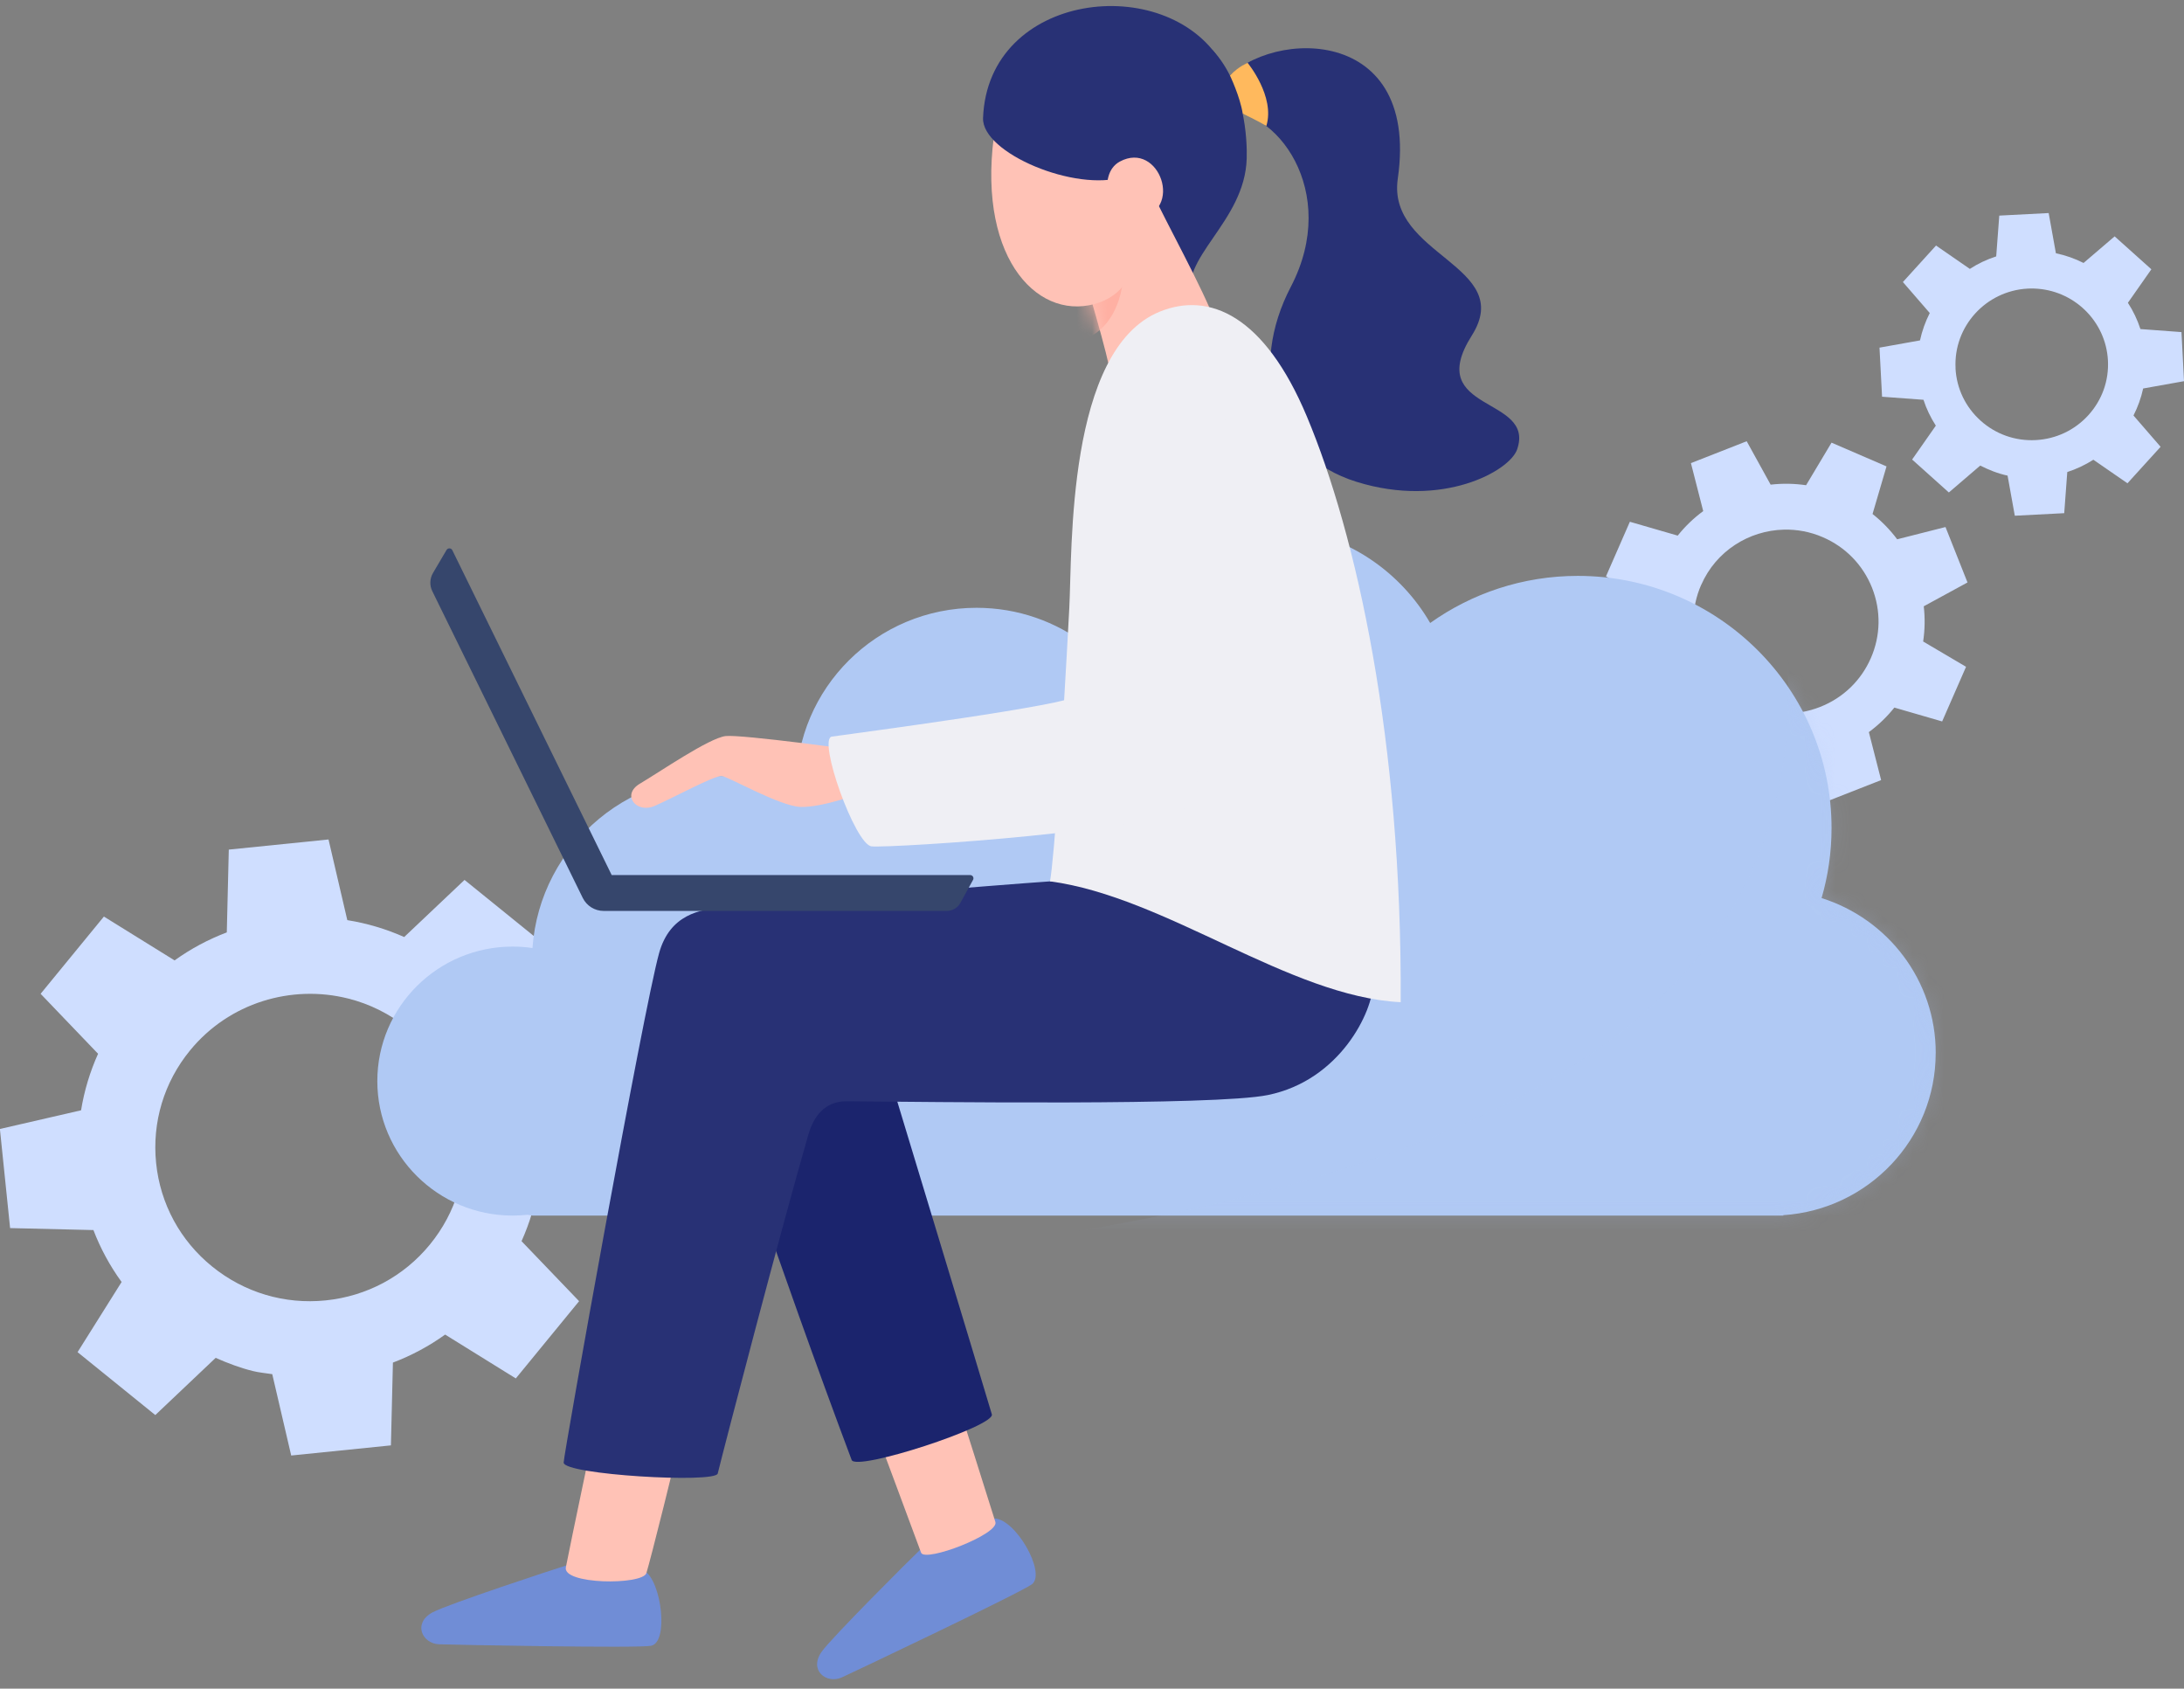 <svg width="141" height="109" viewBox="0 0 141 109" fill="none" xmlns="http://www.w3.org/2000/svg">
<rect x="0" y="0" width="141" height="109" fill="#808080" stroke="none"/>
<g clip-path="url(#clip0_155_1526)">
<path d="M109.719 47.066L108.819 50.135L112.369 51.668L114.012 48.917C114.517 48.991 115.025 49.035 115.533 49.023C115.787 49.016 116.038 48.967 116.289 48.938L117.847 51.765L121.447 50.353L120.654 47.256C121.272 46.801 121.824 46.271 122.3 45.673L125.386 46.567L126.929 43.04L124.16 41.407C124.273 40.647 124.285 39.883 124.198 39.135L127.023 37.596L125.602 34.019L122.482 34.81C122.031 34.206 121.497 33.657 120.892 33.177L121.795 30.105L118.245 28.572L116.602 31.32C115.843 31.208 115.075 31.195 114.313 31.283L112.767 28.481L109.167 29.893L109.96 32.99C109.342 33.445 108.79 33.975 108.314 34.573L105.225 33.679L103.682 37.206L106.448 38.839C106.335 39.593 106.322 40.357 106.407 41.114L103.588 42.65L105.008 46.227L108.126 45.439C108.584 46.053 109.117 46.601 109.719 47.075V47.066ZM109.832 37.752C110.785 35.567 112.911 34.243 115.163 34.187C116.006 34.165 116.866 34.321 117.684 34.676C119.149 35.309 120.274 36.468 120.861 37.942C121.444 39.416 121.419 41.03 120.782 42.482C120.149 43.934 118.979 45.056 117.496 45.635C116.013 46.218 114.388 46.187 112.927 45.557C111.462 44.925 110.337 43.766 109.75 42.292C109.167 40.818 109.192 39.207 109.828 37.752H109.832Z" fill="#CFDEFF"/>
<path d="M124.179 25.802C124.373 26.394 124.64 26.951 124.978 27.475L123.448 29.662L125.819 31.788L127.845 30.052C128.406 30.335 128.992 30.569 129.61 30.7L130.077 33.289L133.267 33.124L133.464 30.469C134.06 30.276 134.621 30.011 135.148 29.675L137.35 31.195L139.489 28.84L137.739 26.82C138.021 26.266 138.231 25.683 138.363 25.076L141 24.605L140.837 21.436L138.187 21.24C137.99 20.635 137.717 20.065 137.378 19.544L138.893 17.382L136.522 15.257L134.515 16.974C133.957 16.69 133.358 16.481 132.73 16.347L132.263 13.752L129.074 13.917L128.876 16.55C128.268 16.746 127.697 17.017 127.174 17.357L124.991 15.849L122.852 18.205L124.586 20.205C124.304 20.76 124.091 21.352 123.956 21.972L121.341 22.439L121.507 25.608L124.179 25.805V25.802ZM126.252 23.77C126.11 21.075 128.205 18.769 130.915 18.628C131.053 18.622 131.191 18.619 131.329 18.625C133.859 18.706 135.954 20.707 136.089 23.265C136.158 24.571 135.71 25.823 134.828 26.796C133.947 27.768 132.737 28.338 131.423 28.407C130.112 28.475 128.845 28.03 127.87 27.154C126.894 26.278 126.317 25.079 126.248 23.77H126.252Z" fill="#CFDEFF"/>
<path d="M7.856 82.742L5.008 87.278L10.026 91.339L13.924 87.646C14.702 87.992 15.498 88.291 16.323 88.497C16.734 88.6 17.16 88.631 17.577 88.699L18.8 93.95L25.238 93.296L25.367 87.952C26.568 87.497 27.697 86.892 28.738 86.144L33.301 88.974L37.387 83.988L33.671 80.115C34.198 78.94 34.565 77.718 34.766 76.475L40.015 75.266L39.357 68.869L33.972 68.741C33.521 67.563 32.912 66.441 32.157 65.397L35.007 60.857L29.99 56.797L26.095 60.483C24.922 59.963 23.692 59.595 22.422 59.393L21.209 54.186L14.771 54.84L14.642 60.184C13.441 60.639 12.312 61.244 11.271 61.992L6.708 59.162L2.622 64.148L6.332 68.018C5.808 69.183 5.438 70.405 5.234 71.667L-0.006 72.873L0.652 79.27L6.031 79.398C6.489 80.591 7.097 81.713 7.85 82.748L7.856 82.742ZM12.271 67.8C14.802 64.712 18.829 63.534 22.479 64.453C23.846 64.796 25.157 65.435 26.317 66.373C28.387 68.046 29.673 70.421 29.946 73.057C30.215 75.693 29.438 78.276 27.754 80.333C26.07 82.389 23.68 83.667 21.027 83.938C18.371 84.209 15.774 83.43 13.707 81.76C11.638 80.087 10.349 77.712 10.079 75.076C9.81 72.44 10.587 69.856 12.271 67.8Z" fill="#CFDEFF"/>
<path d="M124.972 67.971C124.972 63.282 121.874 59.312 117.602 57.969C118.02 56.532 118.245 55.018 118.245 53.45C118.245 44.461 110.91 37.172 101.863 37.172C98.307 37.172 95.02 38.3 92.333 40.213C90.445 36.951 87.083 34.604 83.195 34.118C77.355 33.386 72.184 36.705 70.139 41.628C68.176 40.126 65.718 39.232 63.046 39.232C56.611 39.232 51.396 44.414 51.396 50.808C51.396 50.936 51.402 51.06 51.405 51.185C50.317 50.683 49.147 50.337 47.921 50.185C40.878 49.303 34.844 54.488 34.377 61.194C33.96 61.132 33.533 61.1 33.097 61.1C28.271 61.1 24.36 64.989 24.36 69.782C24.36 74.574 28.274 78.463 33.097 78.463C33.423 78.463 33.746 78.444 34.063 78.41C34.264 78.451 34.38 78.463 34.38 78.463H115.138C115.138 78.463 115.128 78.454 115.119 78.438C120.619 78.077 124.969 73.53 124.969 67.971H124.972Z" fill="#B0C9F4"/>
<mask id="mask0_155_1526" style="mask-type:luminance" maskUnits="userSpaceOnUse" x="24" y="34" width="101" height="45">
<path d="M124.972 67.971C124.972 63.282 121.874 59.312 117.603 57.969C118.02 56.532 118.249 55.018 118.249 53.45C118.249 44.461 110.914 37.172 101.866 37.172C98.307 37.172 95.017 38.303 92.333 40.217C90.445 36.954 87.09 34.605 83.198 34.118C77.355 33.386 72.184 36.708 70.139 41.638C68.173 40.136 65.721 39.232 63.052 39.232C56.617 39.232 51.402 44.414 51.402 50.808C51.402 50.939 51.418 51.067 51.421 51.198C50.33 50.693 49.157 50.338 47.927 50.185C40.63 49.272 34.414 54.868 34.355 61.926C33.947 61.864 33.53 61.823 33.103 61.823C28.478 61.823 24.73 65.55 24.73 70.143C24.73 74.736 28.481 78.463 33.103 78.463C33.426 78.463 33.743 78.441 34.057 78.407C34.261 78.448 34.386 78.463 34.386 78.463H115.144C115.144 78.463 115.128 78.441 115.119 78.429C120.623 78.067 124.975 73.531 124.975 67.971H124.972Z" fill="white"/>
</mask>
<g mask="url(#mask0_155_1526)">
<g style="mix-blend-mode:multiply" opacity="0.18">
<path d="M101.349 6.251C130.018 53.74 120.055 82.081 23.583 82.823C-7.548 82.642 82.825 132.141 124.154 90.878C161.654 53.435 113.184 12.222 101.352 6.251H101.349Z" fill="#B0C9F4"/>
</g>
</g>
<path d="M78.873 7.208C78.873 7.208 77.854 7.021 78.873 5.504C81.253 1.954 91.731 1.185 90.241 11.536C89.526 16.5 97.883 17.136 95.017 21.663C91.862 26.649 99.16 25.543 97.943 29.017C97.457 30.404 93.129 32.822 87.594 31.105C82.059 29.391 80.623 23.711 83.336 18.513C86.559 12.337 82.323 6.803 78.87 7.208" fill="#283175"/>
<path d="M78.262 3.207C80.388 5.476 80.523 9.047 80.488 10.227C80.372 14.372 76.004 16.681 76.963 19.398C77.738 21.586 74.847 22.33 74.285 21.763C70.356 17.8 71.146 7.598 78.259 3.207H78.262Z" fill="#283175"/>
<path d="M36.537 101.055C35.81 101.273 28.889 103.554 27.926 104.074C26.631 104.772 27.255 106.087 28.337 106.134C29.121 106.168 41.229 106.399 42.035 106.231C43.192 105.991 42.706 102.083 41.614 101.397C40.727 100.84 37.265 100.837 36.537 101.055Z" fill="#708DD6"/>
<path d="M59.383 100.055C58.831 100.575 53.672 105.723 53.045 106.617C52.202 107.817 53.355 108.717 54.343 108.275C55.058 107.954 65.984 102.762 66.63 102.254C67.555 101.525 65.555 97.986 64.15 98.01C63.102 98.029 59.935 99.537 59.386 100.058L59.383 100.055Z" fill="#708DD6"/>
<path d="M55.589 48.459C55.589 48.459 47.877 47.393 46.849 47.511C45.779 47.636 42.599 49.824 41.313 50.584C40.094 51.304 41.081 52.531 42.258 52.023C43.43 51.516 46.071 50.073 46.585 50.088C46.98 50.101 50.342 52.048 51.697 52.086C53.042 52.12 55.604 51.273 56.476 50.771C57.345 50.272 56.802 48.599 55.592 48.459H55.589Z" fill="#FFC2B6"/>
<path d="M69.609 16.544C69.609 16.544 71.137 21.492 71.62 23.72C72.241 26.596 79.259 22.994 78.469 20.816C77.678 18.638 75.242 14.284 74.329 12.287C73.599 10.685 67.847 12.187 69.613 16.544H69.609Z" fill="#FFC2B6"/>
<mask id="mask1_155_1526" style="mask-type:luminance" maskUnits="userSpaceOnUse" x="69" y="11" width="10" height="14">
<path d="M69.609 16.544C69.609 16.544 71.137 21.492 71.62 23.72C72.241 26.596 79.259 22.994 78.469 20.816C77.678 18.638 75.242 14.284 74.329 12.287C73.599 10.685 67.847 12.187 69.613 16.544H69.609Z" fill="white"/>
</mask>
<g mask="url(#mask1_155_1526)">
<path d="M62.867 11.075C61.647 20.208 65.972 23.355 69.867 21.963C73.332 20.726 73.313 15.082 70.663 10.212C67.969 5.264 63.504 6.295 62.867 11.072V11.075Z" fill="#FFB0A3"/>
</g>
<path d="M64.156 8.869C63.137 16.893 67.192 20.878 70.999 19.517C74.389 18.308 74.37 12.789 71.78 8.028C69.145 3.188 64.749 4.195 64.156 8.869Z" fill="#FFC2B6"/>
<path d="M63.466 7.619C63.381 9.878 69.453 12.421 72.538 11.412C77.885 9.66 80.447 6.65 78.826 3.989C75.263 -1.86 63.773 -0.529 63.466 7.619Z" fill="#283175"/>
<path d="M72.294 10.43C74.853 9.046 76.502 13.686 73.398 14.138C71.576 14.403 70.754 11.262 72.294 10.43Z" fill="#FFC2B6"/>
<path d="M56.579 92.461C56.579 92.461 58.897 98.668 59.468 100.229C59.753 100.855 64.51 99.023 64.263 98.241C63.839 96.913 61.936 90.806 61.387 89.226C60.747 87.385 55.4 89.316 56.579 92.464V92.461Z" fill="#FFC2B6"/>
<path d="M38.406 92.149C38.406 92.149 36.854 99.509 36.537 101.142C36.239 102.292 41.48 102.326 41.731 101.541C41.978 100.756 43.703 93.922 44.017 92.28C44.446 90.014 39.159 88.89 38.406 92.149Z" fill="#FFC2B6"/>
<path d="M45.616 67.694C45.616 67.694 50.373 81.978 54.983 94.237C55.269 94.994 64.263 92.059 64.034 91.292C62.607 86.515 59.835 77.397 55.984 64.684C55.168 61.989 44.791 63.637 45.613 67.694H45.616Z" fill="#1B246D"/>
<path d="M88.654 63.459C88.642 65.273 86.534 69.729 81.849 70.683C78.406 71.384 59.963 71.122 54.666 71.085C53.205 71.075 52.512 72.113 52.186 73.244C50.474 79.155 46.783 93.287 46.337 95.113C46.18 95.758 36.412 95.191 36.39 94.408C36.377 93.95 41.53 65.18 42.552 61.521C43.248 59.025 45.193 58.692 46.704 58.57C49.505 58.349 64.78 57.093 67.784 56.891C76.866 56.28 88.682 59.315 88.651 63.456L88.654 63.459Z" fill="#283175"/>
<path d="M67.787 56.891C68.057 55.476 68.606 47.402 69.035 39.229C69.23 35.517 68.854 22.567 74.878 20.115C78.07 18.818 81.636 20.358 84.374 26.889C87.56 34.489 90.52 47.726 90.429 64.69C83.216 64.329 75.273 57.885 67.787 56.888V56.891Z" fill="#EFEFF4"/>
<path d="M75.878 22.72C73.686 22.598 71.676 23.028 70.836 29.264C70.459 32.056 69.992 44.074 69.503 44.909C69.164 45.489 55.35 47.315 53.707 47.545C52.76 47.679 55.209 54.538 56.272 54.632C57.589 54.75 75.502 53.603 76.731 51.933C77.898 50.35 78.992 31.981 79.155 29.076C79.347 25.618 77.829 22.826 75.881 22.72H75.878Z" fill="#EFEFF4"/>
<path d="M81.755 8.133C82.341 6.226 80.545 4.054 80.545 4.054C80.545 4.054 79.958 4.288 79.406 4.874C79.406 4.874 80.058 6.229 80.231 7.336C80.231 7.336 81.222 7.803 81.755 8.13V8.133Z" fill="#FFB95D"/>
<path d="M39.488 56.483H62.635C62.795 56.483 62.898 56.654 62.82 56.794L62.002 58.281C61.826 58.598 61.49 58.798 61.123 58.798H38.974C38.4 58.798 37.877 58.474 37.623 57.959L27.91 38.16C27.725 37.786 27.744 37.347 27.954 36.985L28.829 35.499C28.914 35.355 29.127 35.362 29.202 35.514L39.485 56.47V56.483H39.488Z" fill="#36466C"/>
</g>
<defs>
<clipPath id="clip0_155_1526">
<rect width="141" height="108" fill="white" transform="translate(0 0.39)"/>
</clipPath>
</defs>
</svg>
